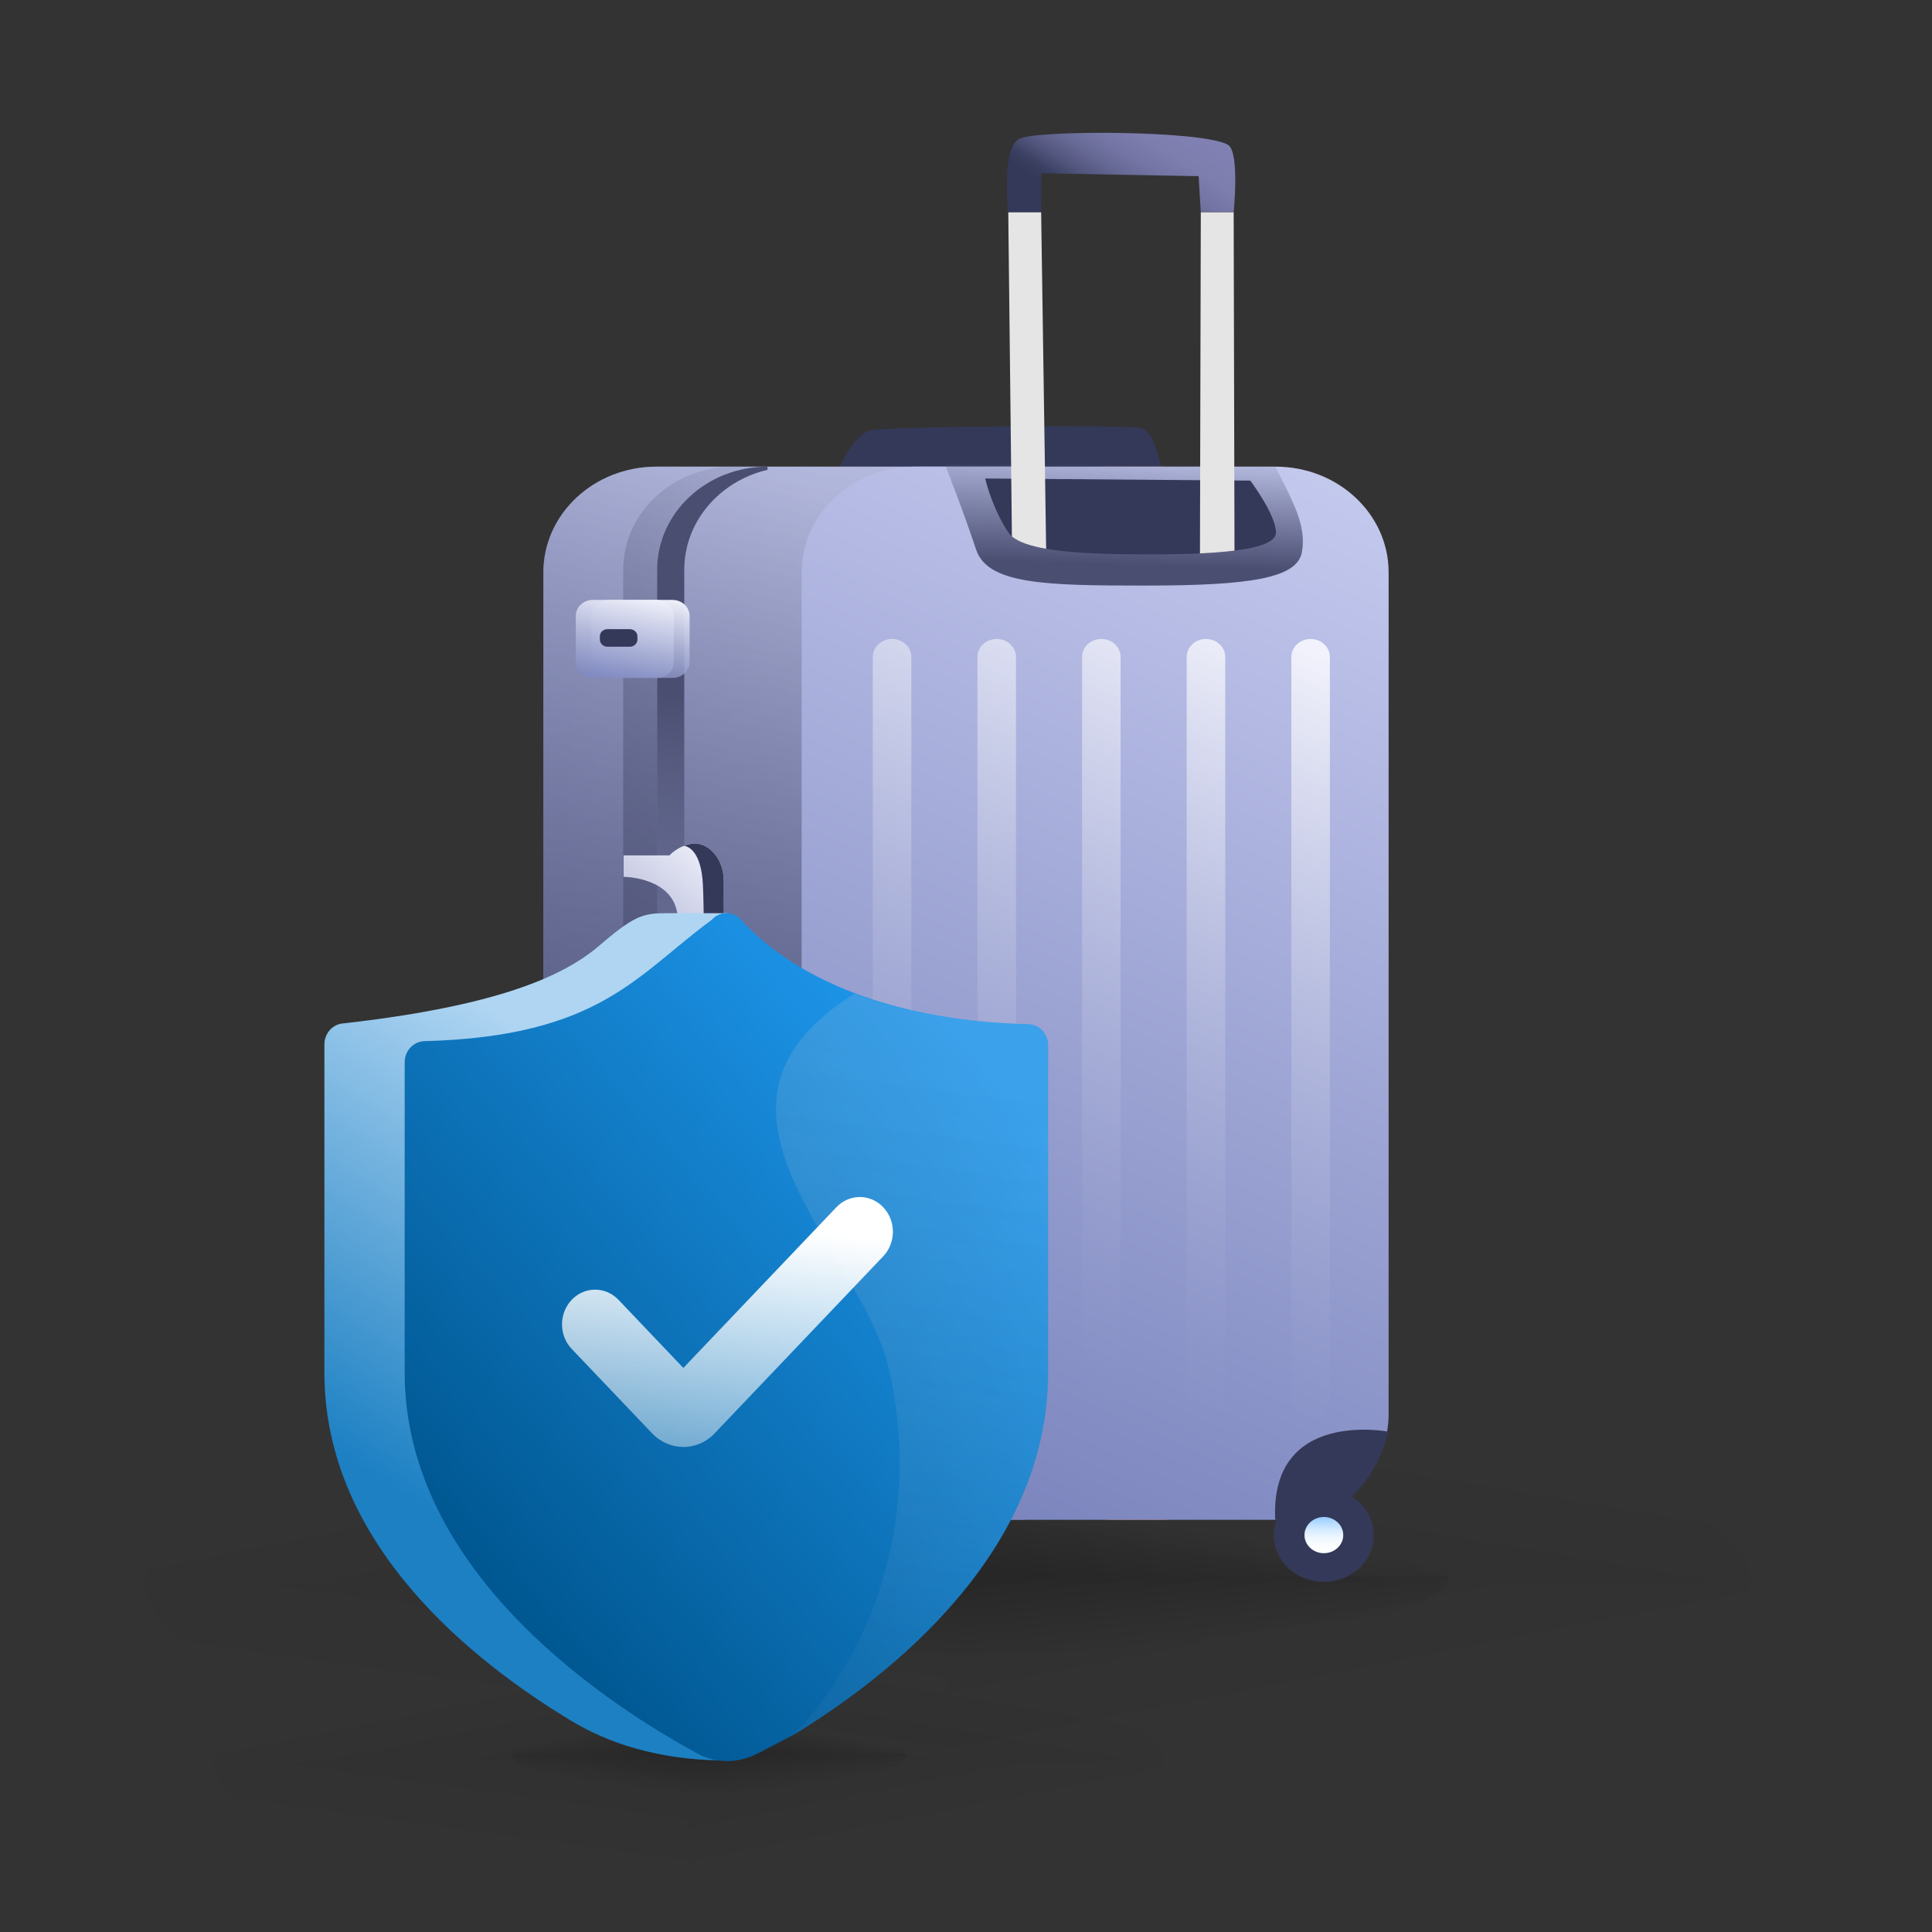 <svg width="120" height="120" viewBox="0 0 120 120" fill="none" xmlns="http://www.w3.org/2000/svg">
<rect x="0" y="0" width="120" height="120" fill="#333333" stroke="none"/>
<path opacity="0.05" d="M9.001 98.291H58.874V110.25C31.199 110.07 9.001 104.779 9.001 98.291Z" fill="url(#paint0_linear_5828_122344)"/>
<path opacity="0.05" d="M58.873 87.005V98.296H8.998C8.998 92.06 30.703 87 57.479 87C57.945 87 58.41 87 58.873 87V87.005Z" fill="url(#paint1_linear_5828_122344)"/>
<path opacity="0.05" d="M58.873 98.296H108.748C108.748 92.06 87.043 87 60.267 87C59.801 87 59.336 87 58.873 87V98.296Z" fill="url(#paint2_linear_5828_122344)"/>
<g opacity="0.05">
<path d="M108.744 98.291H58.871V110.25C86.546 110.07 108.744 104.779 108.744 98.291Z" fill="url(#paint3_linear_5828_122344)" style="mix-blend-mode:multiply"/>
</g>
<path opacity="0.2" d="M59.998 93.752V97.904H29.998C29.998 95.611 43.054 93.75 59.16 93.75C59.44 93.75 59.719 93.75 59.998 93.75V93.752Z" fill="url(#paint4_linear_5828_122344)"/>
<path opacity="0.2" d="M59.998 93.752V97.904H89.998C89.998 95.611 76.942 93.75 60.837 93.75C60.556 93.75 60.277 93.75 59.998 93.75V93.752Z" fill="url(#paint5_linear_5828_122344)"/>
<path opacity="0.2" d="M29.998 97.903H59.998V102.749C43.351 102.677 29.998 100.532 29.998 97.903Z" fill="url(#paint6_linear_5828_122344)"/>
<path opacity="0.2" d="M89.998 97.903H59.998V102.749C76.645 102.677 89.998 100.532 89.998 97.903Z" fill="url(#paint7_linear_5828_122344)"/>
<g clip-path="url(#clip0_5828_122344)">
<path d="M83.872 97.814C85.326 96.963 85.768 95.172 84.858 93.814C83.948 92.455 82.032 92.042 80.578 92.892C79.123 93.742 78.682 95.533 79.592 96.892C80.501 98.251 82.418 98.664 83.872 97.814Z" fill="#343959"/>
<path d="M83.432 95.347C83.432 94.726 82.892 94.223 82.228 94.223C81.564 94.223 81.024 94.727 81.024 95.347C81.024 95.968 81.564 96.472 82.228 96.472C82.892 96.472 83.432 95.968 83.432 95.347Z" fill="url(#paint8_linear_5828_122344)"/>
<path d="M57.192 96.442C57.843 94.959 57.084 93.264 55.497 92.655C53.91 92.047 52.095 92.756 51.444 94.239C50.793 95.722 51.552 97.418 53.139 98.026C54.727 98.634 56.541 97.925 57.192 96.442Z" fill="#343959"/>
<path d="M55.522 95.347C55.522 94.726 54.982 94.223 54.318 94.223C53.654 94.223 53.114 94.727 53.114 95.347C53.114 95.968 53.654 96.472 54.318 96.472C54.982 96.472 55.522 95.968 55.522 95.347Z" fill="url(#paint9_linear_5828_122344)"/>
<path d="M40.227 98.176C41.898 97.813 42.938 96.254 42.55 94.692C42.163 93.131 40.493 92.159 38.822 92.521C37.151 92.884 36.111 94.444 36.499 96.005C36.887 97.567 38.556 98.538 40.227 98.176Z" fill="#343959"/>
<path d="M39.784 96.447C40.433 96.31 40.839 95.708 40.692 95.102C40.545 94.496 39.901 94.116 39.252 94.253C38.604 94.391 38.197 94.993 38.344 95.599C38.491 96.205 39.136 96.585 39.784 96.447Z" fill="url(#paint10_linear_5828_122344)"/>
<path d="M52.136 29.025C52.136 29.025 53.043 26.965 54.08 26.723C55.117 26.48 70.155 26.36 70.933 26.602C71.711 26.845 72.104 28.984 72.104 28.984L52.136 29.025Z" fill="#343959"/>
<path d="M63.186 28.984H40.773C36.894 28.984 33.75 31.922 33.75 35.547V87.834C33.75 91.458 36.894 94.396 40.773 94.396H63.186C67.065 94.396 70.209 91.458 70.209 87.834V35.547C70.209 31.922 67.065 28.984 63.186 28.984Z" fill="url(#paint11_linear_5828_122344)"/>
<path d="M63.186 28.984H40.773C36.894 28.984 33.75 31.922 33.75 35.547V87.834C33.75 91.458 36.894 94.396 40.773 94.396H63.186C67.065 94.396 70.209 91.458 70.209 87.834V35.547C70.209 31.922 67.065 28.984 63.186 28.984Z" fill="url(#paint12_linear_5828_122344)"/>
<path d="M40.815 87.992V35.39C40.815 31.853 43.883 28.984 47.669 28.984H45.563C41.778 28.984 38.708 31.852 38.708 35.39V87.992C38.708 91.529 41.776 94.397 45.563 94.397H47.669C43.884 94.397 40.815 91.53 40.815 87.992Z" fill="url(#paint13_linear_5828_122344)"/>
<path d="M72.105 28.984H68.312C72.098 28.984 75.167 31.852 75.167 35.39V87.992C75.167 91.529 72.099 94.397 68.312 94.397H72.105C75.89 94.397 78.959 91.53 78.959 87.992V35.39C78.959 31.853 75.891 28.984 72.105 28.984Z" fill="#E6743C"/>
<path d="M42.501 87.992V35.39C42.501 32.395 44.699 29.882 47.669 29.18V28.984C43.884 28.984 40.815 31.852 40.815 35.39V87.992C40.815 91.529 43.883 94.397 47.669 94.397V94.202C44.699 93.5 42.501 90.986 42.501 87.992Z" fill="url(#paint14_linear_5828_122344)"/>
<path d="M79.227 28.984H56.814C52.935 28.984 49.791 31.922 49.791 35.547V87.834C49.791 91.458 52.935 94.396 56.814 94.396H79.227C83.106 94.396 86.25 91.458 86.25 87.834V35.547C86.25 31.922 83.106 28.984 79.227 28.984Z" fill="url(#paint15_linear_5828_122344)"/>
<path d="M58.678 28.808C58.678 28.808 59.858 31.797 60.624 34.125C61.338 36.296 64.945 36.371 71.098 36.371C77.656 36.371 80.575 35.92 80.866 34.285C81.158 32.649 80.308 31.155 79.191 28.938L58.677 28.808H58.678Z" fill="url(#paint16_linear_5828_122344)"/>
<path d="M61.191 29.721C61.47 30.895 62.062 32.232 62.626 33.072C63.401 34.227 66.986 34.446 71.668 34.435C75.761 34.425 79.252 34.163 79.252 33.072C79.252 31.981 77.659 29.851 77.659 29.851L61.191 29.721Z" fill="#343959"/>
<path d="M64.977 34.086L64.667 13.176H62.625L62.852 33.32C63.265 33.67 63.996 33.916 64.977 34.086Z" fill="#E5E5E5"/>
<path d="M76.677 34.201L76.625 13.176H74.584L74.532 34.373C75.319 34.337 76.043 34.281 76.677 34.201Z" fill="#E5E5E5"/>
<path d="M64.667 13.175H62.625C62.625 13.175 62.164 9.159 63.331 8.613C64.499 8.068 74.659 8.091 76.262 8.986C77.015 9.407 76.624 13.175 76.624 13.175H74.583L74.448 10.942L64.681 10.765L64.667 13.174V13.175Z" fill="url(#paint17_linear_5828_122344)"/>
<path d="M41.77 37.262H37.801C37.215 37.262 36.739 37.706 36.739 38.254V41.115C36.739 41.663 37.215 42.107 37.801 42.107H41.77C42.357 42.107 42.833 41.663 42.833 41.115V38.254C42.833 37.706 42.357 37.262 41.77 37.262Z" fill="url(#paint18_linear_5828_122344)"/>
<path d="M41.77 80.147H37.801C37.215 80.147 36.739 80.591 36.739 81.139V84C36.739 84.548 37.215 84.992 37.801 84.992H41.77C42.357 84.992 42.833 84.548 42.833 84V81.139C42.833 80.591 42.357 80.147 41.77 80.147Z" fill="url(#paint19_linear_5828_122344)"/>
<path d="M40.792 37.262H36.825C36.238 37.262 35.762 37.706 35.762 38.255V41.114C35.762 41.663 36.238 42.107 36.825 42.107H40.792C41.379 42.107 41.855 41.663 41.855 41.114V38.255C41.855 37.706 41.379 37.262 40.792 37.262Z" fill="url(#paint20_linear_5828_122344)"/>
<path d="M40.793 80.147H36.824C36.237 80.147 35.762 80.591 35.762 81.139V84C35.762 84.548 36.237 84.992 36.824 84.992H40.793C41.38 84.992 41.855 84.548 41.855 84V81.139C41.855 80.591 41.38 80.147 40.793 80.147Z" fill="url(#paint21_linear_5828_122344)"/>
<path d="M39.008 83.053H37.841C37.519 83.053 37.258 82.81 37.258 82.509C37.258 82.207 37.519 81.964 37.841 81.964H39.008C39.33 81.964 39.591 82.207 39.591 82.509C39.591 82.81 39.33 83.053 39.008 83.053Z" fill="#343959"/>
<path d="M38.626 67.851V69.668C38.626 69.668 40.677 69.607 41.195 69.607C41.713 69.607 41.843 70.939 43.139 70.939C44.436 70.939 44.955 69.122 44.955 67.062V54.706C44.955 53.252 43.918 52.283 43.01 52.404C42.102 52.524 41.585 53.13 41.585 53.13H38.732V54.462C38.732 54.462 41.306 54.462 41.954 56.279C42.602 58.096 42.602 67.667 41.435 67.788C40.268 67.908 38.626 67.849 38.626 67.849V67.851Z" fill="url(#paint22_linear_5828_122344)"/>
<path d="M44.954 67.062V54.706C44.954 53.252 43.917 52.283 43.01 52.404C42.82 52.429 42.647 52.476 42.493 52.534C42.802 52.59 43.555 52.93 43.658 54.947C43.787 57.491 43.787 69.362 43.398 70.09C43.122 70.607 42.518 70.634 42.192 70.606C42.421 70.796 42.718 70.938 43.14 70.938C44.437 70.938 44.956 69.121 44.956 67.061L44.954 67.062Z" fill="#343959"/>
<path fill-rule="evenodd" clip-rule="evenodd" d="M55.408 88.021C54.747 88.021 54.211 87.52 54.211 86.903V40.805C54.211 40.188 54.747 39.687 55.408 39.687C56.069 39.687 56.605 40.188 56.605 40.805V86.903C56.605 87.52 56.069 88.021 55.408 88.021ZM61.907 88.021C61.246 88.021 60.71 87.52 60.71 86.903V40.805C60.71 40.188 61.246 39.687 61.907 39.687C62.568 39.687 63.104 40.188 63.104 40.805V86.903C63.104 87.52 62.568 88.021 61.907 88.021ZM67.21 86.903C67.21 87.52 67.746 88.021 68.406 88.021C69.067 88.021 69.603 87.52 69.603 86.903V40.805C69.603 40.188 69.067 39.687 68.406 39.687C67.746 39.687 67.21 40.188 67.21 40.805V86.903ZM74.905 88.021C74.244 88.021 73.708 87.52 73.708 86.903V40.805C73.708 40.188 74.244 39.687 74.905 39.687C75.566 39.687 76.102 40.188 76.102 40.805V86.903C76.102 87.52 75.566 88.021 74.905 88.021ZM80.207 86.903C80.207 87.52 80.743 88.021 81.404 88.021C82.065 88.021 82.601 87.52 82.601 86.903V40.805C82.601 40.188 82.065 39.687 81.404 39.687C80.743 39.687 80.207 40.188 80.207 40.805V86.903Z" fill="url(#paint23_linear_5828_122344)"/>
<path d="M39.118 39.079H37.731C37.47 39.079 37.258 39.277 37.258 39.521V39.727C37.258 39.972 37.47 40.17 37.731 40.17H39.118C39.379 40.17 39.591 39.972 39.591 39.727V39.521C39.591 39.277 39.379 39.079 39.118 39.079Z" fill="#343959"/>
<path d="M49.608 88.926C49.608 88.926 47.255 91.687 49.906 94.426L55.469 94.403L49.608 88.926Z" fill="#343959"/>
<path d="M49.608 88.926C49.608 88.926 56.985 87.479 56.646 94.397C56.646 94.397 51.422 95.446 49.608 88.926Z" fill="url(#paint24_linear_5828_122344)"/>
<path d="M33.86 89.007C33.86 89.007 38.283 88.675 39.739 94.277C39.739 94.277 35.052 95.094 33.86 89.007Z" fill="#343959"/>
<path d="M86.243 88.926C86.243 88.926 78.866 87.479 79.206 94.397C79.206 94.397 84.43 95.446 86.243 88.926Z" fill="#343959"/>
</g>
<path opacity="0.05" d="M13.222 109.464H42.752V116.625C26.365 116.517 13.222 113.349 13.222 109.464Z" fill="url(#paint25_linear_5828_122344)"/>
<path opacity="0.05" d="M42.751 102.706V109.467H13.22C13.22 105.733 26.071 102.703 41.926 102.703C42.201 102.703 42.477 102.703 42.751 102.703V102.706Z" fill="url(#paint26_linear_5828_122344)"/>
<path opacity="0.05" d="M42.751 109.467H72.282C72.282 105.733 59.431 102.703 43.576 102.703C43.301 102.703 43.025 102.703 42.751 102.703V109.467Z" fill="url(#paint27_linear_5828_122344)"/>
<g opacity="0.05">
<path d="M72.28 109.464H42.75V116.625C59.136 116.517 72.28 113.349 72.28 109.464Z" fill="url(#paint28_linear_5828_122344)" style="mix-blend-mode:multiply"/>
</g>
<path opacity="0.2" d="M44.05 106.806V108.899H31.783C31.783 107.743 37.122 106.805 43.707 106.805C43.822 106.805 43.936 106.805 44.05 106.805V106.806Z" fill="url(#paint29_linear_5828_122344)"/>
<path opacity="0.2" d="M44.05 106.806V108.899H56.316C56.316 107.743 50.978 106.805 44.392 106.805C44.278 106.805 44.163 106.805 44.05 106.805V106.806Z" fill="url(#paint30_linear_5828_122344)"/>
<path opacity="0.2" d="M31.783 108.899H44.05V111.343C37.243 111.307 31.783 110.225 31.783 108.899Z" fill="url(#paint31_linear_5828_122344)"/>
<path opacity="0.2" d="M56.316 108.899H44.05V111.343C50.857 111.307 56.316 110.225 56.316 108.899Z" fill="url(#paint32_linear_5828_122344)"/>
<path d="M60.737 64.929V85.263C60.737 96.439 50.863 104.13 44.996 107.712C43.322 108.736 45.184 109.349 45.184 109.349C41.799 109.349 38.416 108.656 35.481 106.884C29.439 103.236 20.149 95.959 20.149 85.263V64.874C20.149 64.158 20.696 63.579 21.375 63.561C31.554 62.405 35.359 60.394 37.403 58.581C39.586 56.719 40.075 56.719 41.675 56.719L45.184 56.719C45.184 56.719 47.189 63.282 59.514 63.616C60.193 63.634 60.737 64.213 60.737 64.929Z" fill="url(#paint33_linear_5828_122344)"/>
<path d="M65.101 64.929V85.263C65.101 96.439 55.227 104.13 49.36 107.712C49.36 107.712 48.183 108.329 47.061 108.912C45.873 109.53 44.491 109.551 43.314 108.911C37.907 105.972 25.135 97.748 25.135 85.263V65.982C25.135 65.266 25.681 64.687 26.36 64.668C37.272 64.382 39.586 60.516 44.202 57.137C44.701 56.579 45.535 56.579 46.036 57.137C47.365 58.616 50.289 61.108 55.765 62.537C58.016 63.124 60.698 63.534 63.878 63.616C64.557 63.634 65.101 64.213 65.101 64.929Z" fill="url(#paint34_linear_5828_122344)"/>
<path opacity="0.16" d="M65.101 64.929V85.263C65.101 96.439 55.227 104.131 49.36 107.712C55.357 101.27 56.963 92.507 55.209 85.007C53.455 77.508 41.746 68.795 53.079 61.719C56.462 63.035 60.698 63.535 63.878 63.616C64.557 63.635 65.101 64.213 65.101 64.929Z" fill="url(#paint35_linear_5828_122344)"/>
<path d="M42.444 89.872C41.743 89.872 41.042 89.592 40.507 89.03L35.51 83.785C34.708 82.943 34.708 81.577 35.51 80.734C36.312 79.892 37.613 79.892 38.416 80.734L42.444 84.965L51.952 74.981C52.754 74.139 54.055 74.139 54.857 74.981C55.66 75.824 55.66 77.19 54.857 78.033L44.381 89.033C43.847 89.595 43.145 89.875 42.444 89.875V89.872Z" fill="url(#paint36_linear_5828_122344)"/>
<defs>
<linearGradient id="paint0_linear_5828_122344" x1="40.794" y1="97.257" x2="39.316" y2="108.039" gradientUnits="userSpaceOnUse">
<stop offset="0.01" stop-opacity="0.99"/>
<stop offset="0.991" stop-opacity="0"/>
</linearGradient>
<linearGradient id="paint1_linear_5828_122344" x1="37.053" y1="97.941" x2="35.598" y2="90.647" gradientUnits="userSpaceOnUse">
<stop offset="0.01" stop-opacity="0.99"/>
<stop offset="0.991" stop-opacity="0"/>
</linearGradient>
<linearGradient id="paint2_linear_5828_122344" x1="83.499" y1="97.941" x2="84.966" y2="89.246" gradientUnits="userSpaceOnUse">
<stop offset="0.01" stop-opacity="0.99"/>
<stop offset="0.991" stop-opacity="0"/>
</linearGradient>
<linearGradient id="paint3_linear_5828_122344" x1="83.499" y1="97.257" x2="85.226" y2="106.043" gradientUnits="userSpaceOnUse">
<stop stop-opacity="0.99"/>
<stop offset="0.907" stop-opacity="0"/>
</linearGradient>
<linearGradient id="paint4_linear_5828_122344" x1="46.873" y1="99.288" x2="46.243" y2="94.851" gradientUnits="userSpaceOnUse">
<stop offset="0.01" stop-opacity="0.99"/>
<stop offset="0.991" stop-opacity="0"/>
</linearGradient>
<linearGradient id="paint5_linear_5828_122344" x1="73.123" y1="99.288" x2="73.753" y2="94.851" gradientUnits="userSpaceOnUse">
<stop offset="0.01" stop-opacity="0.99"/>
<stop offset="0.991" stop-opacity="0"/>
</linearGradient>
<linearGradient id="paint6_linear_5828_122344" x1="49.123" y1="96.865" x2="48.49" y2="102.352" gradientUnits="userSpaceOnUse">
<stop stop-opacity="0.99"/>
<stop offset="0.991" stop-opacity="0"/>
</linearGradient>
<linearGradient id="paint7_linear_5828_122344" x1="70.873" y1="96.865" x2="71.506" y2="102.352" gradientUnits="userSpaceOnUse">
<stop stop-opacity="0.99"/>
<stop offset="0.991" stop-opacity="0"/>
</linearGradient>
<linearGradient id="paint8_linear_5828_122344" x1="82.228" y1="96.472" x2="82.228" y2="94.204" gradientUnits="userSpaceOnUse">
<stop stop-color="white"/>
<stop offset="0.21" stop-color="#FBFDFF"/>
<stop offset="0.4" stop-color="#F0F8FF"/>
<stop offset="0.58" stop-color="#DDEFFF"/>
<stop offset="0.75" stop-color="#C3E2FF"/>
<stop offset="0.93" stop-color="#A2D2FF"/>
<stop offset="1" stop-color="#92CBFF"/>
</linearGradient>
<linearGradient id="paint9_linear_5828_122344" x1="54.318" y1="96.472" x2="54.318" y2="94.204" gradientUnits="userSpaceOnUse">
<stop stop-color="white"/>
<stop offset="0.21" stop-color="#FBFDFF"/>
<stop offset="0.4" stop-color="#F0F8FF"/>
<stop offset="0.58" stop-color="#DDEFFF"/>
<stop offset="0.75" stop-color="#C3E2FF"/>
<stop offset="0.93" stop-color="#A2D2FF"/>
<stop offset="1" stop-color="#92CBFF"/>
</linearGradient>
<linearGradient id="paint10_linear_5828_122344" x1="39.784" y1="96.447" x2="39.313" y2="94.222" gradientUnits="userSpaceOnUse">
<stop stop-color="white"/>
<stop offset="0.21" stop-color="#FBFDFF"/>
<stop offset="0.4" stop-color="#F0F8FF"/>
<stop offset="0.58" stop-color="#DDEFFF"/>
<stop offset="0.75" stop-color="#C3E2FF"/>
<stop offset="0.93" stop-color="#A2D2FF"/>
<stop offset="1" stop-color="#92CBFF"/>
</linearGradient>
<linearGradient id="paint11_linear_5828_122344" x1="72.234" y1="43.52" x2="47.911" y2="84.049" gradientUnits="userSpaceOnUse">
<stop stop-color="#C4C9EE"/>
<stop offset="1" stop-color="#7C86BE"/>
</linearGradient>
<linearGradient id="paint12_linear_5828_122344" x1="45.182" y1="82.334" x2="55.605" y2="20.502" gradientUnits="userSpaceOnUse">
<stop stop-color="#4A4E71"/>
<stop offset="1" stop-color="#4A4E71" stop-opacity="0"/>
</linearGradient>
<linearGradient id="paint13_linear_5828_122344" x1="41.518" y1="82.335" x2="71.179" y2="39.087" gradientUnits="userSpaceOnUse">
<stop stop-color="#4A4E71"/>
<stop offset="1" stop-color="#4A4E71" stop-opacity="0"/>
</linearGradient>
<linearGradient id="paint14_linear_5828_122344" x1="35.237" y1="42.168" x2="32.649" y2="59.245" gradientUnits="userSpaceOnUse">
<stop stop-color="#4A4E71"/>
<stop offset="1" stop-color="#4A4E71" stop-opacity="0"/>
</linearGradient>
<linearGradient id="paint15_linear_5828_122344" x1="82.45" y1="28.975" x2="54.254" y2="90.418" gradientUnits="userSpaceOnUse">
<stop stop-color="#C4C9EE"/>
<stop offset="1" stop-color="#7C86BE"/>
</linearGradient>
<linearGradient id="paint16_linear_5828_122344" x1="65.653" y1="34.976" x2="65.887" y2="27.631" gradientUnits="userSpaceOnUse">
<stop stop-color="#4A4E71"/>
<stop offset="1" stop-color="#4A4E71" stop-opacity="0"/>
</linearGradient>
<linearGradient id="paint17_linear_5828_122344" x1="76.532" y1="9.866" x2="72.7" y2="16.117" gradientUnits="userSpaceOnUse">
<stop stop-color="#8080B2"/>
<stop offset="0.24" stop-color="#7D7DAE"/>
<stop offset="0.43" stop-color="#7475A4"/>
<stop offset="0.6" stop-color="#666894"/>
<stop offset="0.76" stop-color="#52557C"/>
<stop offset="0.9" stop-color="#3B4062"/>
<stop offset="1" stop-color="#343959"/>
</linearGradient>
<linearGradient id="paint18_linear_5828_122344" x1="42.197" y1="37.261" x2="41.121" y2="42.552" gradientUnits="userSpaceOnUse">
<stop stop-color="#F1F2FB"/>
<stop offset="1" stop-color="#828CC3" stop-opacity="0.78"/>
</linearGradient>
<linearGradient id="paint19_linear_5828_122344" x1="42.197" y1="80.146" x2="41.121" y2="85.437" gradientUnits="userSpaceOnUse">
<stop stop-color="#F1F2FB"/>
<stop offset="1" stop-color="#828CC3" stop-opacity="0.78"/>
</linearGradient>
<linearGradient id="paint20_linear_5828_122344" x1="41.22" y1="37.261" x2="40.144" y2="42.552" gradientUnits="userSpaceOnUse">
<stop stop-color="#F1F2FB"/>
<stop offset="1" stop-color="#828CC3" stop-opacity="0.78"/>
</linearGradient>
<linearGradient id="paint21_linear_5828_122344" x1="41.22" y1="80.146" x2="40.144" y2="85.437" gradientUnits="userSpaceOnUse">
<stop stop-color="#F1F2FB"/>
<stop offset="1" stop-color="#828CC3" stop-opacity="0.78"/>
</linearGradient>
<linearGradient id="paint22_linear_5828_122344" x1="44.295" y1="52.391" x2="34.174" y2="65.894" gradientUnits="userSpaceOnUse">
<stop stop-color="#F1F2FB"/>
<stop offset="1" stop-color="#828CC3" stop-opacity="0.78"/>
</linearGradient>
<linearGradient id="paint23_linear_5828_122344" x1="79.642" y1="39.679" x2="59.523" y2="85.881" gradientUnits="userSpaceOnUse">
<stop stop-color="#F1F2FB"/>
<stop offset="1" stop-color="#828CC3" stop-opacity="0"/>
</linearGradient>
<linearGradient id="paint24_linear_5828_122344" x1="55.923" y1="88.799" x2="54.654" y2="94.974" gradientUnits="userSpaceOnUse">
<stop stop-color="#C4C9EE"/>
<stop offset="1" stop-color="#7C86BE"/>
</linearGradient>
<linearGradient id="paint25_linear_5828_122344" x1="32.047" y1="108.845" x2="31.152" y2="115.298" gradientUnits="userSpaceOnUse">
<stop offset="0.01" stop-opacity="0.99"/>
<stop offset="0.991" stop-opacity="0"/>
</linearGradient>
<linearGradient id="paint26_linear_5828_122344" x1="29.831" y1="109.255" x2="28.951" y2="104.891" gradientUnits="userSpaceOnUse">
<stop offset="0.01" stop-opacity="0.99"/>
<stop offset="0.991" stop-opacity="0"/>
</linearGradient>
<linearGradient id="paint27_linear_5828_122344" x1="57.332" y1="109.255" x2="58.22" y2="104.052" gradientUnits="userSpaceOnUse">
<stop offset="0.01" stop-opacity="0.99"/>
<stop offset="0.991" stop-opacity="0"/>
</linearGradient>
<linearGradient id="paint28_linear_5828_122344" x1="57.333" y1="108.845" x2="58.377" y2="114.101" gradientUnits="userSpaceOnUse">
<stop stop-opacity="0.99"/>
<stop offset="0.907" stop-opacity="0"/>
</linearGradient>
<linearGradient id="paint29_linear_5828_122344" x1="38.683" y1="109.598" x2="38.295" y2="107.383" gradientUnits="userSpaceOnUse">
<stop offset="0.01" stop-opacity="0.99"/>
<stop offset="0.991" stop-opacity="0"/>
</linearGradient>
<linearGradient id="paint30_linear_5828_122344" x1="49.416" y1="109.598" x2="49.804" y2="107.383" gradientUnits="userSpaceOnUse">
<stop offset="0.01" stop-opacity="0.99"/>
<stop offset="0.991" stop-opacity="0"/>
</linearGradient>
<linearGradient id="paint31_linear_5828_122344" x1="39.603" y1="108.376" x2="39.212" y2="111.124" gradientUnits="userSpaceOnUse">
<stop stop-opacity="0.99"/>
<stop offset="0.991" stop-opacity="0"/>
</linearGradient>
<linearGradient id="paint32_linear_5828_122344" x1="48.496" y1="108.376" x2="48.887" y2="111.124" gradientUnits="userSpaceOnUse">
<stop stop-opacity="0.99"/>
<stop offset="0.991" stop-opacity="0"/>
</linearGradient>
<linearGradient id="paint33_linear_5828_122344" x1="26.137" y1="94.349" x2="44.446" y2="64.604" gradientUnits="userSpaceOnUse">
<stop offset="0.02" stop-color="#1C80C3"/>
<stop offset="0.839" stop-color="#AFD5F2"/>
</linearGradient>
<linearGradient id="paint34_linear_5828_122344" x1="29.27" y1="97.244" x2="62.774" y2="67.953" gradientUnits="userSpaceOnUse">
<stop stop-color="#005791"/>
<stop offset="1" stop-color="#1F98EE"/>
</linearGradient>
<linearGradient id="paint35_linear_5828_122344" x1="60.715" y1="65.729" x2="55.728" y2="102.532" gradientUnits="userSpaceOnUse">
<stop stop-color="#D0D0D5"/>
<stop offset="0.13" stop-color="#CECED4" stop-opacity="0.96"/>
<stop offset="0.33" stop-color="#CACBD3" stop-opacity="0.86"/>
<stop offset="0.57" stop-color="#C3C6D2" stop-opacity="0.69"/>
<stop offset="0.86" stop-color="#BABFD0" stop-opacity="0.47"/>
<stop offset="1" stop-color="#B6BBD0" stop-opacity="0.34"/>
</linearGradient>
<linearGradient id="paint36_linear_5828_122344" x1="47.134" y1="98.486" x2="48.952" y2="75.98" gradientUnits="userSpaceOnUse">
<stop stop-color="white" stop-opacity="0.1"/>
<stop offset="0.98" stop-color="white"/>
</linearGradient>
<clipPath id="clip0_5828_122344">
<rect width="52.5" height="90" fill="white" transform="translate(33.75 8.25)"/>
</clipPath>
</defs>
</svg>
